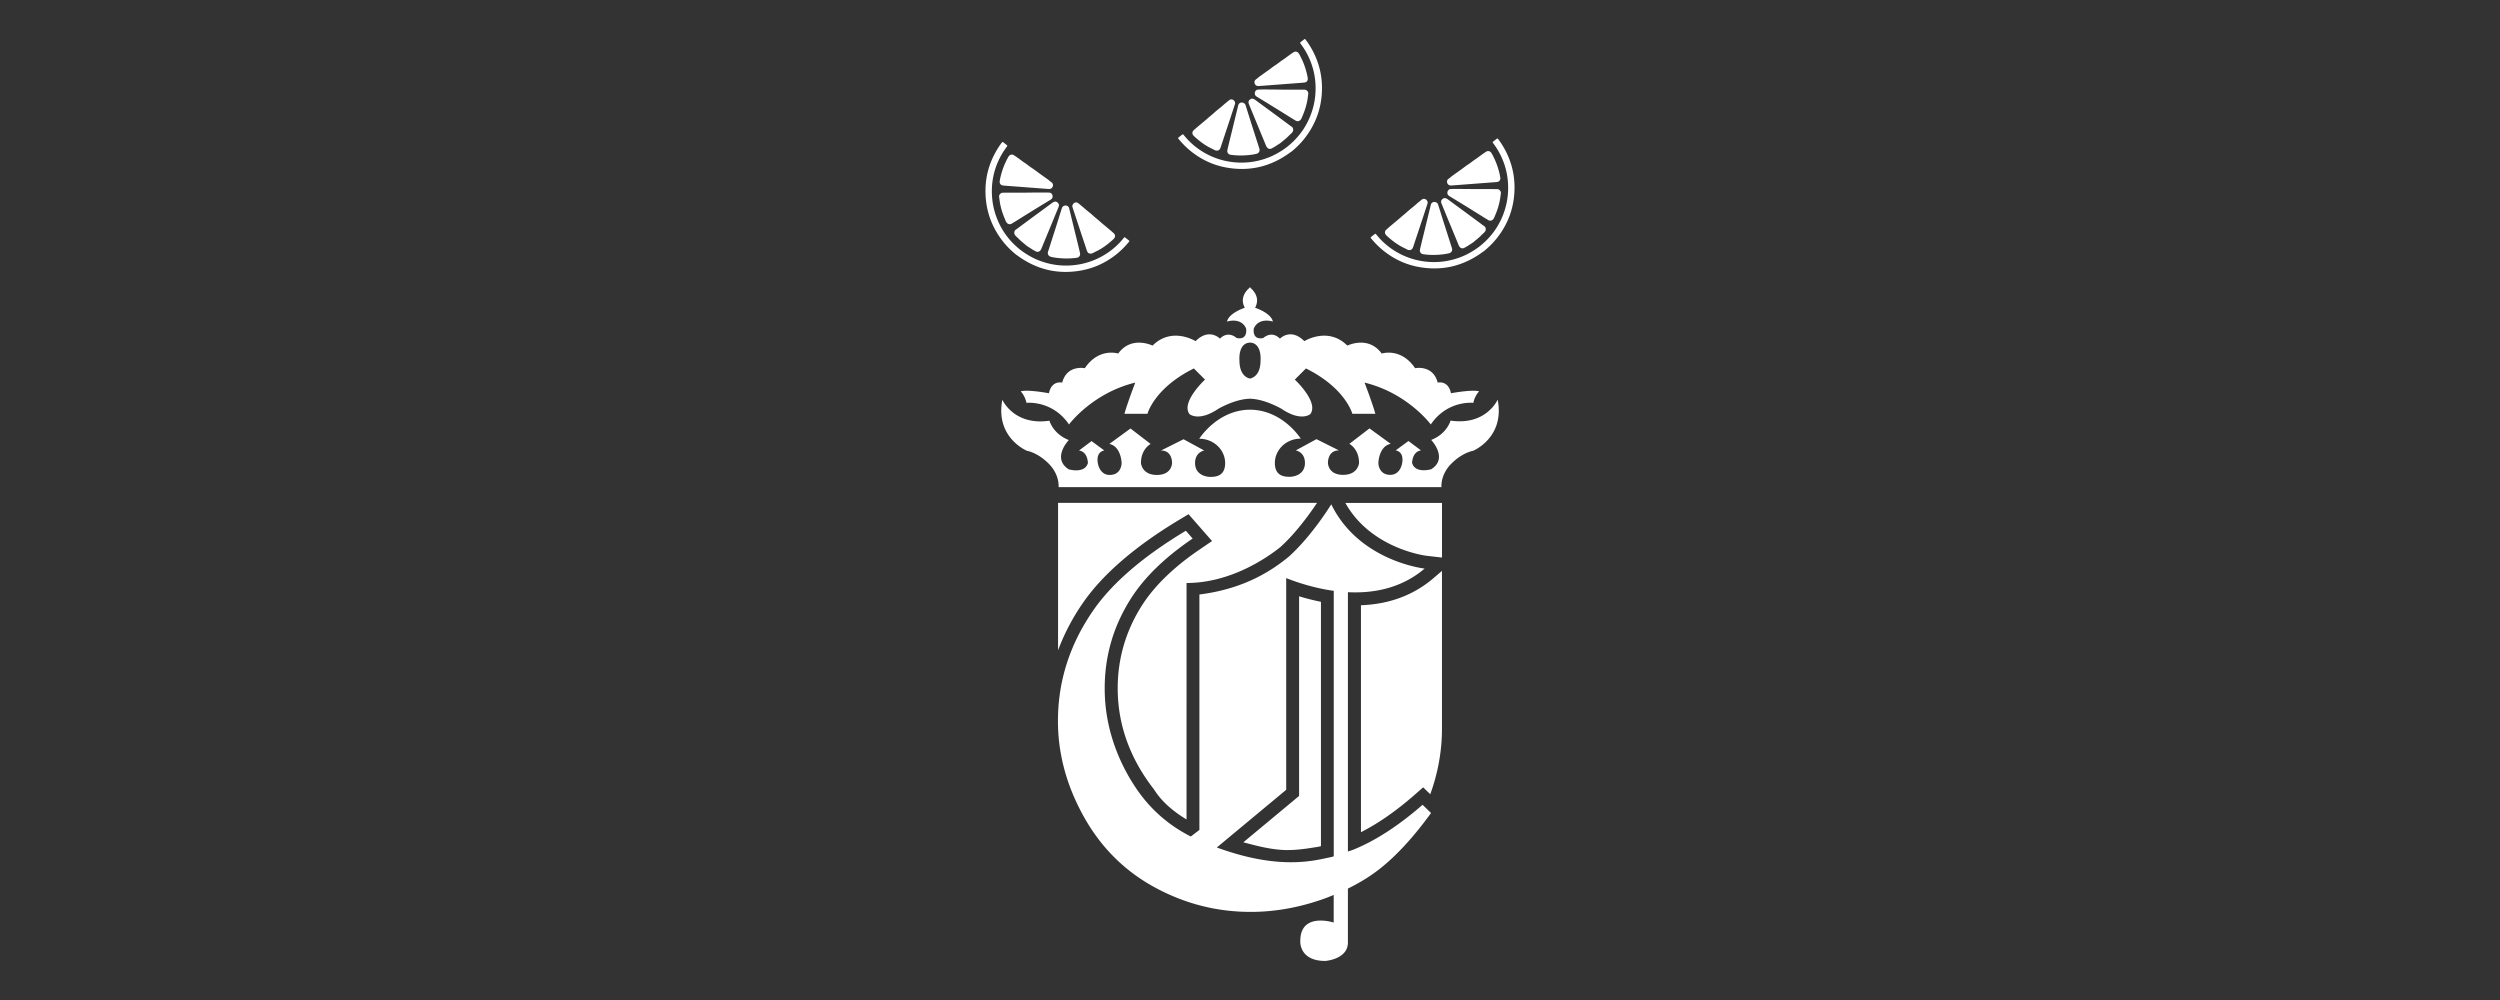 <svg xmlns="http://www.w3.org/2000/svg" id="Ebene_1" data-name="Ebene 1" viewBox="0 0 500 200"><rect x="0" y="0" width="500" height="200" fill="#333333" stroke="none"/><defs><style>.cls-1{fill:#fff;stroke-width:0}</style></defs><path d="m259.83 159.18-11.16 9.28c2.27.61 4.56 1.21 6.91 1.45.66.07 1.33.11 1.99.1 1.66 0 3.34-.21 4.98-.48.14-.02 1.64-.24 1.64-.31v-48.86c-1.58-.31-3.05-.7-4.37-1.1v39.92Zm18.58-44.53c-3.84-1.44-8.67-4.12-12.26-9.02-1.64 2.27-4.02 5.25-6.68 7.63l-.09.08c-.09.08-.19.15-.29.23 2.05.75 4.89 1.62 8.04 2.05l1.36.19 1.26.06c3.21.17 6.11-.25 8.67-1.23m-35.91 57.29-4.25-1.52.14-.12-1.39-.7c-4.72-2.39-8.23-5.34-10.43-8.75-5.44-7.05-8.2-14.85-8.2-23.19 0-5.57 1.23-10.87 3.66-15.79-.39.49-.75.98-1.1 1.46-4.49 6.39-6.76 13.42-6.76 20.89 0 6.06 1.61 12.04 4.8 17.78 3.16 5.7 7.58 10.13 13.15 13.18 5.61 3.08 11.69 4.64 18.05 4.64 4.3 0 8.7-.75 13.09-2.23.88-.3 1.74-.64 2.54-.97l1.3-.53 1.37-.68c2.29-1.13 4.31-2.39 6.01-3.73.65-.52 1.31-1.08 1.97-1.69-1.53.87-3.05 1.62-4.54 2.25-.31.13-.63.24-.96.35-.15.05-.29.1-.44.15l-3.47 1.29v-.19c-3.41.89-7 1.34-10.69 1.34h-.28c-.27-.04-6.59-.75-13.56-3.25m12.16-55.31c-3.15 1.87-7.36 3.79-12.22 4.55v45.76l12.22-10.16v-40.15Zm31.97-.94c-3.95 3.37-8.8 5.17-14.46 5.38v45.39c3.43-1.74 7.01-4.22 10.66-7.41l1.78-1.56 1.42 1.38c1.49-4.09 2.34-8.49 2.34-13.1v-31.57l-1.75 1.5Zm-23.26-15.09h-51.78v29.48a43.4 43.4 0 0 1 5.12-9.69c3.97-5.65 10.41-11.18 19.13-16.42l1.85-1.11 4.7 5.37-2.41 1.64c-5.21 3.53-9.12 7.32-11.63 11.27-3.21 5.05-4.83 10.61-4.83 16.54 0 7.21 2.42 13.98 7.19 20.13l.14.2c1.38 2.18 3.55 4.16 6.44 5.9V116.6c8.72 0 15.96-4.93 18.78-7.2 3.2-2.88 6.04-6.91 7.3-8.8m25.01 10.91v-10.93h-19.33c5.11 9.18 16.08 10.56 16.2 10.57l3.13.36Z" class="cls-1"/><path d="M284.95 113.72s-13.11-1.42-18.7-12.86c0 0-3.84 6.31-8.51 10.49-3.17 2.58-8.62 6.39-17.86 7.55v47.09l-1.72 1.31c-4.49-2.28-8.15-5.5-10.96-9.68-2.82-4.18-4.84-8.98-5.73-13.95-.36-1.99-.53-4-.53-6.02 0-6.46 1.74-12.43 5.23-17.92 2.71-4.27 6.83-8.27 12.36-12.02l-1.36-1.56c-8.45 5.08-14.57 10.32-18.35 15.69-4.82 6.86-7.23 14.32-7.23 22.37 0 6.53 1.71 12.88 5.12 19.03 3.41 6.16 8.13 10.89 14.16 14.19 6.03 3.3 12.46 4.95 19.28 4.95 4.6 0 9.24-.79 13.91-2.37.93-.31 1.81-.66 2.68-1.02v5.52s-6.68-2.17-6.68 3.67c0 0-.33 4.01 5.01 4.01 0 0 4.51-.33 4.51-3.67v-10.8c2.37-1.17 4.55-2.5 6.47-4.03 3.32-2.64 6.71-6.33 10.16-11.09l-1.7-1.64c-4.7 4.1-9.24 7.07-13.63 8.89-.42.18-.87.3-1.3.46v-51.87c5.14.26 10.71-.77 15.36-4.74m-18.19 4.48v53.06c0 .1-1.75.43-1.92.47-.67.15-1.34.27-2.02.38-5.15.83-10.4.15-15.39-1.27a64.06 64.06 0 0 1-4.06-1.32l13.88-11.54v-42.34c2.35.93 5.73 2.02 9.52 2.55M252.11 72.1c0 3.05-1.71 3.54-2.11 3.61-.4-.07-2.11-.56-2.11-3.61 0 0-.33-3.48 2.11-3.58 2.44.09 2.11 3.58 2.11 3.58m43.73 6.17c-1.39-.42-5.65.38-5.65.38-.52-2.65-2.65-2.13-2.65-2.13-.94-3.63-4.52-2.88-4.52-2.88-2.82-4.2-6.68-2.93-6.68-2.93-2.67-3.68-6.87-1.59-6.87-1.59-3.87-3.87-8.6-.89-8.6-.89-2.75-2.75-4.88-.5-4.88-.5-1.72-1.72-3.33-.13-3.33-.13-2.34.48-1.9-1.9-1.9-1.9 1.02-2.33 3.82-1.39 3.82-1.39-.39-1.75-3.56-2.76-3.56-2.76 1.11-2.05-.42-3.55-.94-3.98v-.14l-.09.07-.09-.07v.14c-.52.43-2.05 1.93-.94 3.98 0 0-3.16 1.01-3.56 2.76 0 0 2.8-.94 3.82 1.39 0 0 .44 2.38-1.9 1.9 0 0-1.62-1.59-3.33.13 0 0-2.14-2.24-4.88.5 0 0-4.73-2.98-8.6.89 0 0-4.2-2.09-6.87 1.59 0 0-3.85-1.27-6.68 2.93 0 0-3.57-.75-4.52 2.88 0 0-2.13-.52-2.65 2.13 0 0-4.25-.8-5.65-.38 0 0 .87.87 1.15 2.3 0 0 5.16-.59 8.51 4.32 0 0 4.64-6.28 13.25-8.37 0 0-1.57 4.08-2.16 6.24h4.6s1.33-5.13 9.28-9.07l2.23 2.23s-4.88 4.53-3.1 6.9c0 0 1.81 1.6 5.75-1.05 0 0 3.35-1.98 6.33-2.02 2.98.04 6.33 2.02 6.33 2.02 3.94 2.65 5.75 1.05 5.75 1.05 1.78-2.37-3.1-6.9-3.1-6.9l2.23-2.23c7.95 3.94 9.28 9.07 9.28 9.07h4.6c-.59-2.16-2.16-6.24-2.16-6.24 8.61 2.09 13.25 8.37 13.25 8.37 3.35-4.92 8.51-4.32 8.51-4.32.28-1.43 1.15-2.3 1.15-2.3" class="cls-1"/><path d="M299.53 79.94s-2.3 5.23-9.42 4.18c0 0-.68 2.62-3.87 3.87 0 0 3.5 3.66 0 5.86 0 0-3.19.94-3.82-1.26 0 0 0-2.25 1.78-2.51l-2.51-1.88-2.56 1.88s1.7.13 1.31 2.51c0 0-.31 2.38-2.38 2.38s-2.38-1.8-2.38-2.38.31-3.4 2.46-3.82l-4.24-3.09-4.03 3.09s1.94.99 1.94 3.82c0 0-.16 2.38-3.19 2.38s-3.03-2.38-3.03-2.38-.1-2.51 2.2-2.51l-4.5-2.25-4.13 2.25s1.83.31 1.83 2.51-1.94 2.77-3.09 2.77-2.93-.21-2.93-2.77 2.2-4.86 5.18-4.86c0 0-3.57-5.72-10.09-5.79s-.04 0-.06 0h-.06c-6.51.08-10.09 5.81-10.09 5.81 2.98 0 5.18 2.3 5.18 4.86s-1.78 2.77-2.93 2.77-3.09-.58-3.09-2.77 1.83-2.51 1.83-2.51l-4.13-2.25-4.5 2.25c2.3 0 2.2 2.51 2.2 2.51s0 2.38-3.03 2.38-3.19-2.38-3.19-2.38c0-2.82 1.94-3.82 1.94-3.82l-4.03-3.09-4.24 3.09c2.14.42 2.46 3.24 2.46 3.82s-.31 2.38-2.38 2.38-2.38-2.38-2.38-2.38c-.39-2.38 1.31-2.51 1.31-2.51l-2.56-1.88-2.51 1.88c1.78.26 1.78 2.51 1.78 2.51-.63 2.2-3.82 1.26-3.82 1.26-3.5-2.2 0-5.86 0-5.86-3.19-1.26-3.87-3.87-3.87-3.87-7.11 1.05-9.42-4.18-9.42-4.18-1.46 7.58 4.92 10.2 4.92 10.2s2.09.31 4.34 2.56 1.99 4.71 1.99 4.71h76.57s-.26-2.46 1.99-4.71 4.34-2.56 4.34-2.56 6.38-2.62 4.92-10.2m-96.22-28.97c3.89 2.91 8.22 3.98 13 3.09 2.54-.47 4.82-1.54 6.85-3.13.94-.74 1.79-1.58 2.55-2.5.21-.25.2-.25-.05-.45-.18-.14-.36-.29-.55-.43-.21-.16-.22-.16-.38.03-.26.31-.52.62-.79.91a14.741 14.741 0 0 1-8.75 4.47c-2.69.36-5.3 0-7.8-1.05-.94-.4-1.83-.91-2.68-1.49-.77-.53-1.47-1.13-2.12-1.79a14.558 14.558 0 0 1-3.21-4.97c-.5-1.28-.82-2.6-.95-3.97-.27-2.92.25-5.68 1.6-8.28.35-.67.75-1.31 1.2-1.92l.15-.21c.1-.15.1-.18-.05-.3-.22-.18-.44-.35-.66-.52-.16-.12-.19-.12-.32.05-.13.17-.27.35-.39.53-1.97 2.89-2.96 6.08-2.87 9.57.09 3.64 1.29 6.9 3.56 9.75.72.9 1.65 1.84 2.65 2.62" class="cls-1"/><path d="M209.82 36.07c-.62-.45-1.28-.92-1.93-1.38-.51-.36-.99-.76-1.51-1.09-.5-.32-.95-.72-1.45-1.04-.52-.34-1-.73-1.51-1.09-.23-.16-.46-.32-.7-.46-.28-.17-.66-.11-.9.16-.07.08-.14.17-.19.27-.43.78-.8 1.59-1.09 2.43-.25.73-.45 1.47-.58 2.22-.02.13-.04.26-.02.4.06.27.19.47.46.56.13.04.26.06.39.07 2.95.22 5.9.45 8.85.67.17.01.33.02.5-.05.45-.18.67-.9.18-1.26-.17-.12-.33-.25-.52-.4m-4.68 12.89c.26.25.74.51 1.18.81.28.19.58.35.89.51.29.15.64.07.86-.18.1-.12.18-.25.24-.4.34-.83.68-1.66 1.03-2.5.47-1.15.95-2.29 1.42-3.44.31-.76.63-1.53.94-2.29.04-.09.07-.18.09-.28.07-.28-.05-.52-.25-.69-.2-.17-.45-.25-.72-.14-.1.04-.2.09-.29.15-.75.55-1.49 1.1-2.23 1.64-.5.37-1 .73-1.5 1.1-.83.61-1.66 1.23-2.49 1.84-.38.28-.75.58-1.15.84-.33.22-.37.77-.13 1.08.09.11.18.23.29.32.25.21.47.46.71.68.31.3.64.56 1.11.94m9.52-8.18c-.18.21-.21.45-.12.72.32.96.63 1.92.95 2.88.61 1.84 1.22 3.68 1.83 5.51.05.15.1.3.17.44.14.29.4.42.72.39.11-.01.22-.03.32-.08.44-.23.9-.44 1.33-.68.69-.39 1.34-.84 1.95-1.35.34-.28.68-.56.98-.87.29-.3.36-.75-.03-1.1-.41-.37-.82-.72-1.24-1.07-.57-.48-1.15-.94-1.7-1.44-.37-.33-.78-.63-1.14-.97-.56-.52-1.19-.97-1.76-1.48-.4-.36-.82-.69-1.23-1.03a.673.673 0 0 0-.54-.16c-.21.03-.34.1-.49.29m-2.14.61c-.06.08-.1.16-.13.26-.42 1.32-.83 2.65-1.25 3.97-.26.82-.53 1.64-.79 2.47-.23.72-.46 1.44-.69 2.15-.02.06-.03.12-.05.18-.12.45.16.83.59.94.44.11.88.18 1.33.23 1.24.14 2.48.15 3.71-.02.08-.01.17-.02.25-.04.33-.06.59-.44.55-.76-.03-.28-.11-.55-.17-.82-.16-.69-.33-1.37-.5-2.06-.15-.63-.31-1.25-.46-1.88-.16-.67-.33-1.35-.49-2.02-.16-.64-.31-1.28-.47-1.91-.03-.11-.04-.21-.07-.32-.04-.17-.1-.33-.23-.45-.3-.31-.86-.26-1.13.09m-12.54-2.52a.66.66 0 0 0-.13.53c.07.51.12 1.01.23 1.52.14.68.33 1.35.57 2 .16.43.34.86.52 1.29.04.09.09.18.14.25.3.4.69.48 1.09.24.18-.11.35-.22.53-.32 1.17-.73 2.33-1.46 3.5-2.18 1.21-.75 2.43-1.49 3.64-2.23.17-.1.32-.21.41-.4.19-.41-.05-1.03-.6-1.06-.32-.01-.63-.02-.95-.02-.57 0-1.14 0-1.71.01-.68 0-1.36.01-2.04.02h-2.26c-.77 0-1.53 0-2.3.01-.26 0-.47.1-.64.33m96.72 11.42c-3.89 2.91-8.22 3.98-13 3.09-2.54-.47-4.82-1.54-6.85-3.13-.94-.74-1.79-1.58-2.55-2.5-.21-.25-.2-.25.05-.45.18-.14.36-.29.55-.43.21-.16.22-.16.38.03.26.31.52.62.79.91a14.741 14.741 0 0 0 8.75 4.47c2.69.36 5.3 0 7.8-1.05.94-.4 1.83-.91 2.68-1.49.77-.53 1.47-1.13 2.12-1.79 1.41-1.44 2.48-3.09 3.21-4.97.5-1.28.82-2.6.95-3.97.27-2.92-.25-5.68-1.6-8.28-.35-.67-.75-1.31-1.2-1.92l-.15-.21c-.1-.15-.1-.18.05-.3.22-.18.44-.35.66-.52.16-.12.19-.12.32.05.13.17.27.35.39.53 1.97 2.89 2.96 6.08 2.87 9.57-.09 3.64-1.29 6.9-3.56 9.75-.72.9-1.65 1.84-2.65 2.62" class="cls-1"/><path d="M290.18 35.37c.62-.45 1.28-.92 1.93-1.38.51-.36.99-.76 1.51-1.09.5-.32.95-.72 1.45-1.04.52-.34 1-.73 1.51-1.09.23-.16.46-.32.7-.46.28-.17.66-.11.9.16.07.08.14.17.19.27.43.78.8 1.59 1.09 2.43.25.73.45 1.47.58 2.22.02.13.04.26.02.4-.06.27-.19.47-.46.56-.13.04-.26.06-.39.07-2.95.22-5.9.45-8.85.67-.17.01-.33.02-.5-.05-.45-.18-.67-.9-.18-1.26.17-.12.33-.25.52-.4m4.68 12.89c-.26.25-.74.51-1.18.81-.28.19-.58.35-.88.51a.71.71 0 0 1-.86-.18c-.1-.12-.18-.25-.24-.4-.34-.83-.68-1.66-1.03-2.5-.47-1.15-.95-2.29-1.42-3.44-.31-.76-.63-1.53-.94-2.29-.04-.09-.07-.18-.09-.28-.07-.28.05-.52.25-.69.2-.17.45-.25.72-.14.1.04.2.09.29.15.75.55 1.49 1.1 2.23 1.64.5.37 1 .73 1.5 1.1.83.61 1.66 1.23 2.49 1.84.38.28.75.58 1.15.84.33.22.37.77.13 1.07-.09.11-.18.23-.29.32-.25.21-.47.46-.71.68-.31.3-.64.56-1.11.94m-9.53-8.18c.18.21.21.45.12.72-.32.96-.63 1.92-.95 2.88-.61 1.84-1.22 3.68-1.83 5.51-.05.15-.1.3-.17.44-.14.29-.4.42-.72.39a.887.887 0 0 1-.32-.08c-.44-.23-.9-.44-1.33-.68-.69-.39-1.34-.84-1.95-1.35-.34-.28-.68-.56-.98-.87-.29-.3-.36-.75.03-1.1.41-.37.82-.72 1.24-1.07.57-.48 1.15-.94 1.7-1.44.37-.33.78-.63 1.14-.97.56-.52 1.19-.97 1.76-1.48.4-.36.82-.69 1.23-1.03.16-.13.34-.19.54-.16.21.03.34.1.49.29m2.14.61c.06.08.1.16.13.26.42 1.32.83 2.65 1.25 3.97.26.82.53 1.64.79 2.47.23.72.46 1.44.69 2.15.02.06.03.12.05.18.12.45-.16.83-.59.94-.44.11-.88.18-1.33.23-1.24.14-2.48.15-3.71-.02-.08-.01-.17-.02-.25-.04-.33-.06-.59-.44-.55-.76.03-.28.11-.55.17-.82.16-.69.33-1.37.5-2.06.15-.63.31-1.25.46-1.88.16-.67.33-1.35.49-2.02.16-.64.31-1.28.47-1.91.03-.11.04-.21.07-.32.04-.17.1-.33.23-.45.3-.31.86-.26 1.13.09m12.54-2.52c.12.15.16.33.13.53-.07.51-.12 1.01-.23 1.52-.14.68-.33 1.35-.57 2-.16.43-.34.86-.52 1.29-.04.09-.09.18-.14.25-.3.4-.69.48-1.09.24-.18-.11-.35-.22-.53-.32-1.17-.73-2.33-1.46-3.5-2.18-1.21-.75-2.43-1.49-3.64-2.23-.17-.1-.32-.21-.41-.4-.19-.41.05-1.03.6-1.06.32-.01.63-.02.95-.02.57 0 1.14 0 1.71.01.68 0 1.36.01 2.04.02h2.26c.77 0 1.53 0 2.3.01.26 0 .47.1.64.33m-41.87-7.76c-3.89 2.91-8.22 3.98-13 3.09-2.54-.47-4.82-1.54-6.85-3.13-.94-.74-1.79-1.58-2.55-2.5-.21-.25-.2-.25.05-.45.18-.14.36-.29.55-.43.21-.16.22-.16.38.03.26.31.52.62.79.91a14.741 14.741 0 0 0 8.75 4.47c2.69.36 5.3 0 7.8-1.05.94-.4 1.83-.91 2.68-1.49.77-.53 1.47-1.13 2.12-1.79 1.41-1.44 2.48-3.09 3.21-4.97.5-1.28.82-2.6.95-3.97.27-2.92-.25-5.68-1.6-8.28-.35-.67-.75-1.31-1.2-1.92l-.15-.21c-.1-.15-.1-.18.05-.3.22-.18.44-.35.66-.52.16-.12.19-.12.32.05.13.17.27.35.39.53 1.97 2.89 2.96 6.08 2.87 9.57-.09 3.64-1.29 6.9-3.56 9.75-.72.9-1.65 1.84-2.65 2.62" class="cls-1"/><path d="M251.67 15.48c.62-.45 1.28-.92 1.93-1.38.51-.36.99-.76 1.51-1.09.5-.32.95-.72 1.45-1.04.52-.34 1-.73 1.51-1.09.23-.16.46-.32.7-.46.28-.17.66-.11.9.16.07.08.14.17.19.27.43.78.8 1.59 1.09 2.43.25.73.45 1.47.58 2.22.02.13.04.26.02.4-.06.27-.19.47-.46.56-.13.04-.26.06-.39.07-2.95.22-5.9.45-8.85.67-.17.01-.33.02-.5-.05-.45-.18-.67-.9-.18-1.26.17-.12.33-.25.52-.4m4.68 12.89c-.26.25-.74.51-1.18.81-.28.19-.58.35-.89.51a.71.71 0 0 1-.86-.18c-.1-.12-.18-.25-.24-.4-.34-.83-.68-1.66-1.03-2.5-.47-1.15-.95-2.29-1.42-3.44-.31-.76-.63-1.53-.94-2.29-.04-.09-.07-.18-.09-.28-.07-.28.05-.52.25-.69.2-.17.45-.25.72-.14.1.04.2.09.29.15.75.55 1.49 1.1 2.23 1.64.5.37 1 .73 1.5 1.1.83.61 1.66 1.23 2.49 1.84.38.28.75.58 1.15.84.33.22.37.77.13 1.08-.09.11-.18.23-.29.32-.25.21-.47.46-.71.68-.31.3-.64.56-1.11.94m-9.52-8.19c.18.21.21.45.12.72-.32.96-.63 1.92-.95 2.88-.61 1.84-1.22 3.68-1.83 5.51-.05.15-.1.3-.17.44-.14.29-.4.42-.72.39a.887.887 0 0 1-.32-.08c-.44-.23-.9-.44-1.33-.68-.69-.39-1.34-.84-1.95-1.35-.34-.28-.68-.56-.98-.87-.29-.3-.36-.75.03-1.1.41-.37.82-.72 1.24-1.07.57-.48 1.15-.94 1.7-1.44.37-.33.78-.63 1.14-.97.56-.52 1.19-.97 1.76-1.48.4-.36.82-.69 1.23-1.03.16-.13.34-.19.54-.16.21.03.34.1.49.29m2.14.61c.06.08.1.16.13.26.42 1.32.83 2.65 1.25 3.97.26.82.53 1.64.79 2.47.23.72.46 1.44.69 2.15.02.06.03.12.04.18.12.45-.16.83-.59.94-.44.11-.88.18-1.33.23-1.24.14-2.48.15-3.71-.02-.08-.01-.17-.02-.25-.04-.33-.06-.59-.44-.55-.76.03-.28.11-.55.17-.82.16-.69.33-1.37.5-2.06.15-.63.31-1.25.46-1.88.16-.67.33-1.35.49-2.02.16-.64.31-1.28.47-1.91.03-.11.04-.21.07-.32.04-.17.1-.33.23-.45.3-.31.86-.26 1.13.09m12.54-2.52c.12.15.16.33.13.53-.07.51-.12 1.01-.23 1.52-.14.68-.33 1.35-.57 2-.16.43-.34.86-.52 1.29-.04.09-.09.18-.14.25-.3.4-.69.48-1.09.24-.18-.11-.35-.22-.53-.32-1.17-.73-2.33-1.46-3.5-2.18-1.21-.75-2.43-1.49-3.64-2.23-.17-.1-.32-.21-.41-.4-.19-.41.05-1.03.6-1.06.32-.01.63-.02.95-.02.57 0 1.14 0 1.71.01.68 0 1.36.01 2.04.02h2.26c.77 0 1.53 0 2.3.01.26 0 .47.1.64.33" class="cls-1"/></svg>